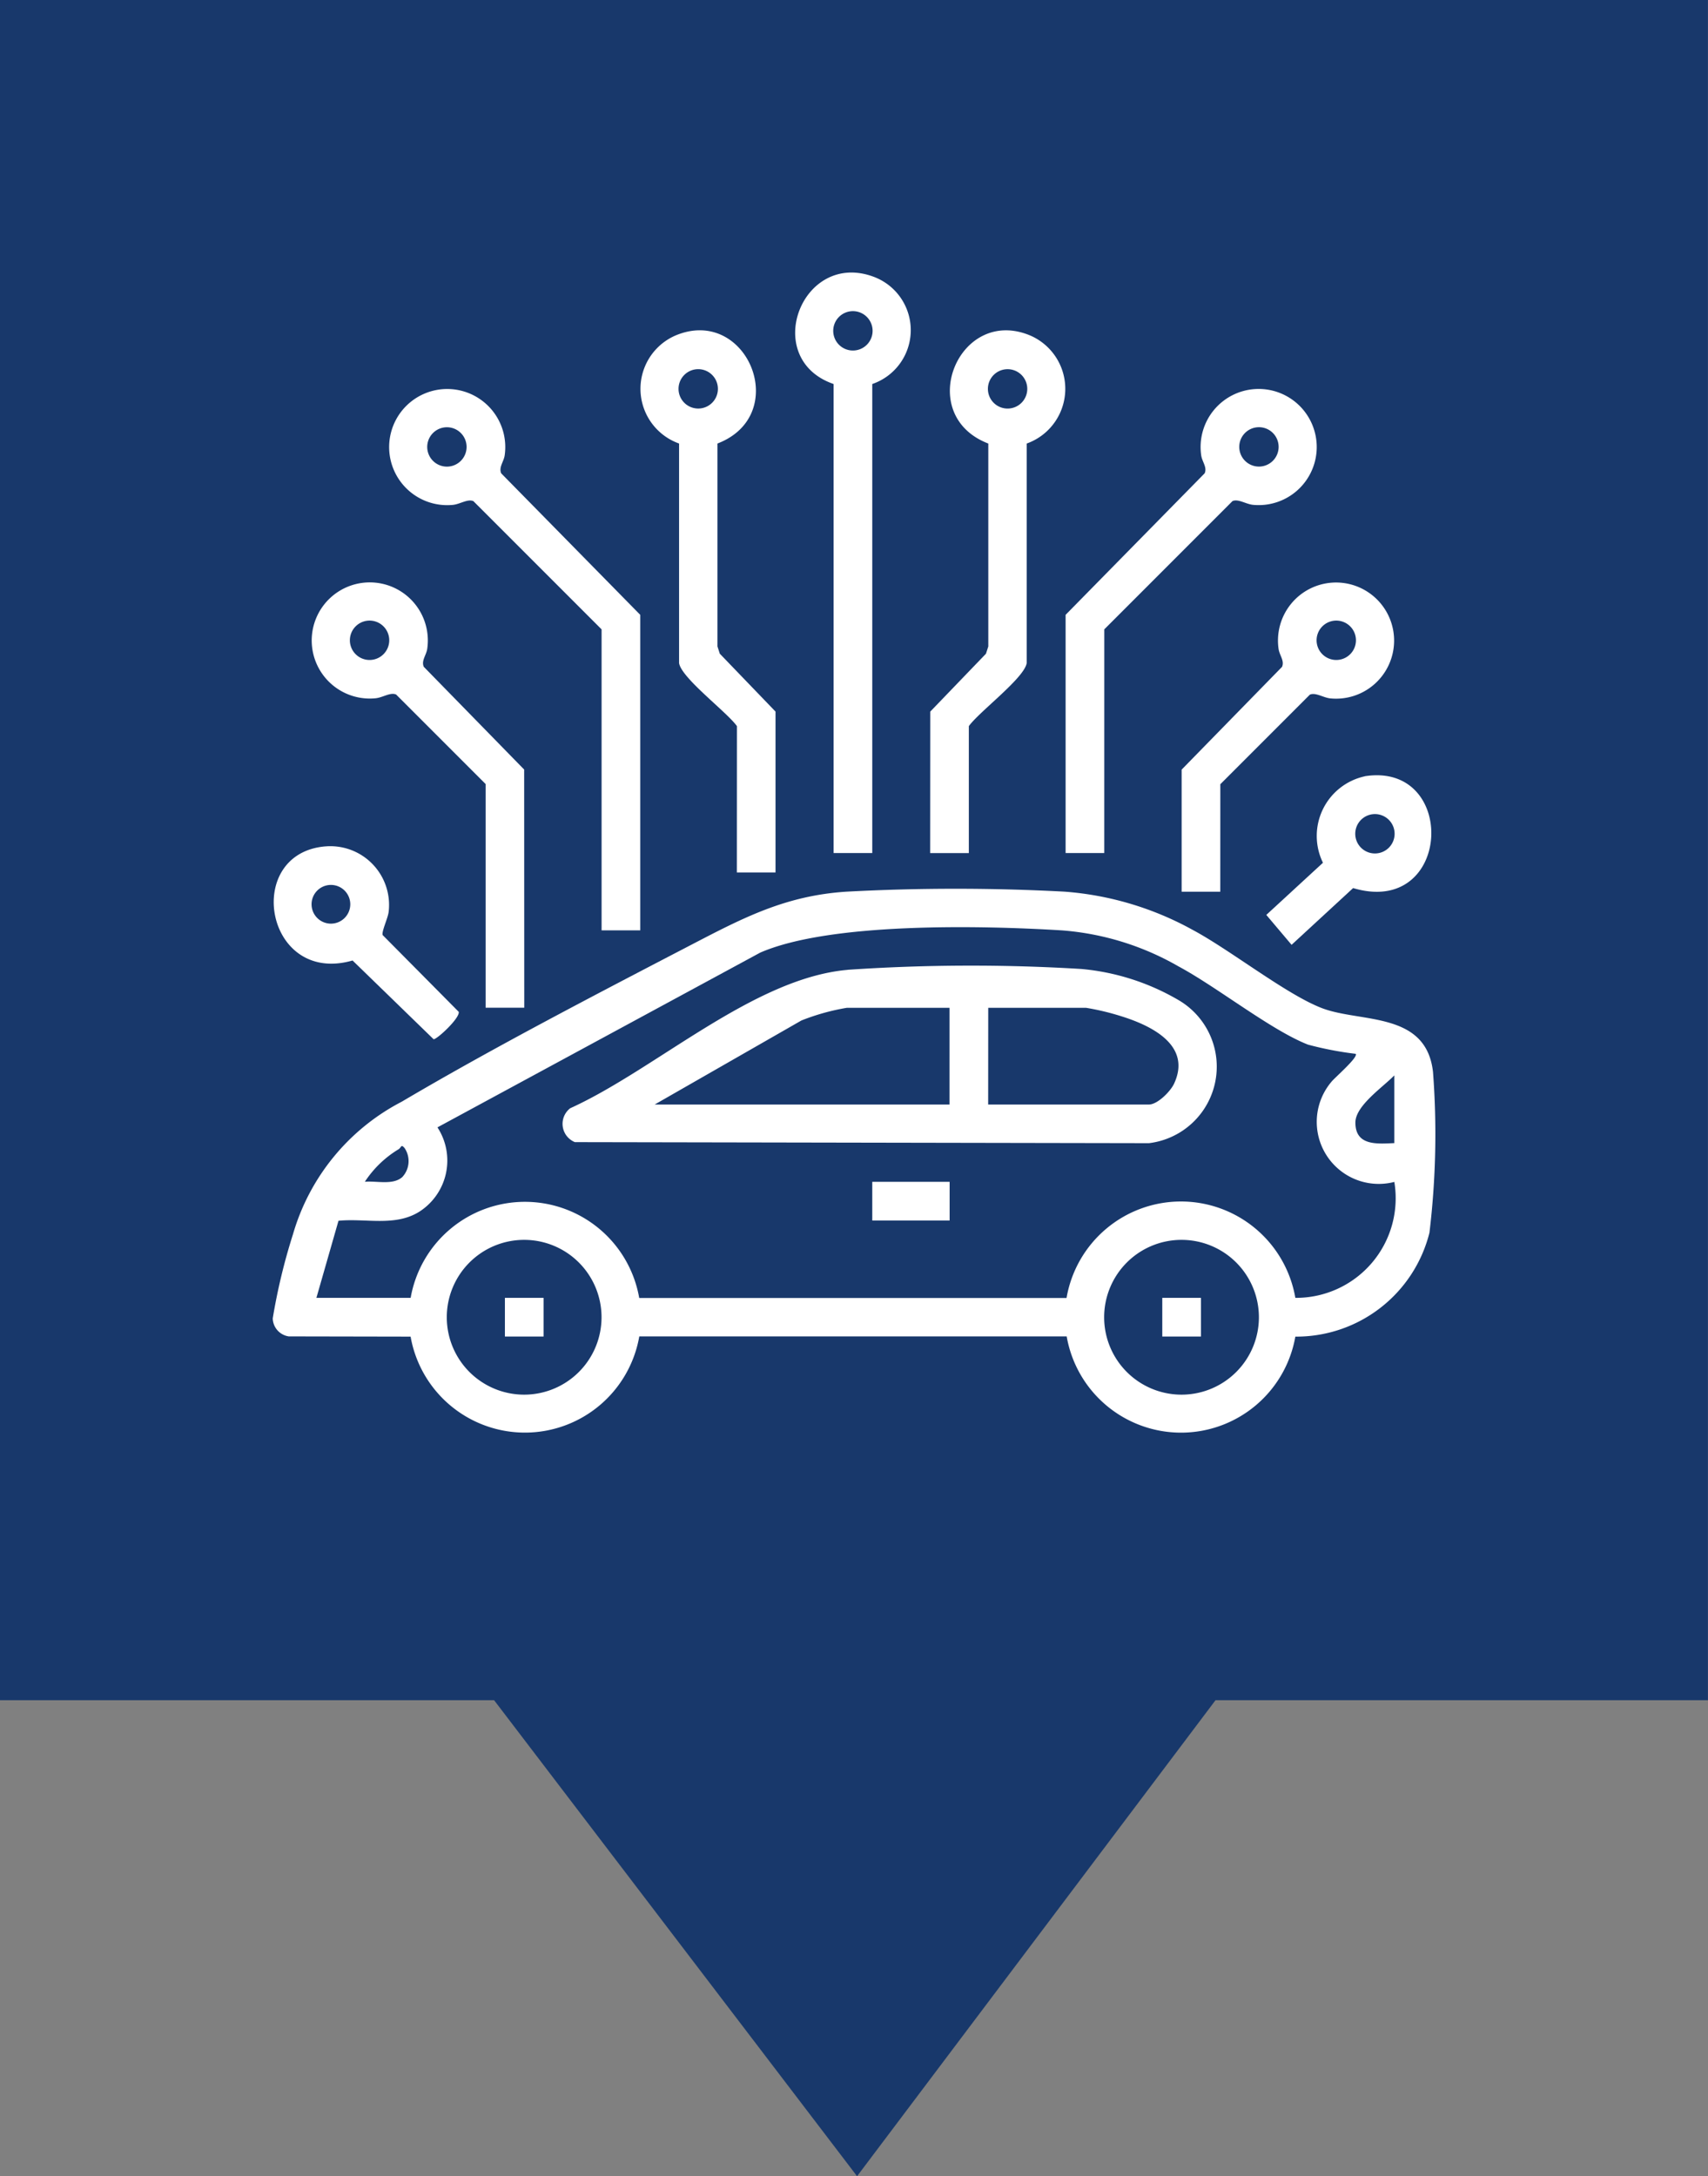 <svg xmlns="http://www.w3.org/2000/svg" xmlns:xlink="http://www.w3.org/1999/xlink" width="73.157" height="93.181" viewBox="0 0 73.157 93.181">
  <rect x="0" y="0" width="73.157" height="93.181" fill="#808080" stroke="none"/>
  <defs>
    <clipPath id="clip-path">
      <rect id="Rectangle_32" data-name="Rectangle 32" width="49.793" height="49.673" fill="#fff"/>
    </clipPath>
  </defs>
  <g id="otomotiv" transform="translate(-1197 -3245.819)">
    <path id="Path_70" data-name="Path 70" d="M-2105.5,3980.362h73.157v72.8h-21.091l-15.353,20.382-15.547-20.382H-2105.5Z" transform="translate(3302.497 -734.543)" fill="#18386b"/>
    <g id="Group_43" data-name="Group 43" transform="translate(1208.682 3257.489)">
      <g id="Group_42" data-name="Group 42" clip-path="url(#clip-path)">
        <path id="Path_81" data-name="Path 81" d="M43.8,209.96a4.971,4.971,0,0,1-9.794-.01H15.7a4.972,4.972,0,0,1-9.795.01L.685,209.95A.8.8,0,0,1,0,209.179a25.549,25.549,0,0,1,.864-3.592A9.309,9.309,0,0,1,5.527,199.9c3.918-2.314,8.367-4.619,12.422-6.729,2.228-1.159,4.04-2.1,6.639-2.264a87.8,87.8,0,0,1,9.325,0,13.416,13.416,0,0,1,5.5,1.643c1.605.857,4.031,2.783,5.549,3.353,1.652.621,4.44.129,4.734,2.72a35.267,35.267,0,0,1-.152,6.888A5.879,5.879,0,0,1,43.8,209.96M1.87,208.3H5.907a4.969,4.969,0,0,1,9.79.006H34A4.972,4.972,0,0,1,43.8,208.3a4.265,4.265,0,0,0,4.24-4.964,2.656,2.656,0,0,1-2.689-4.293c.124-.16,1.169-1.061,1.032-1.192a14.562,14.562,0,0,1-2.04-.393c-1.582-.618-3.9-2.469-5.55-3.352a11.794,11.794,0,0,0-4.982-1.54c-3.392-.21-9.913-.359-12.93.951L7.055,201a2.6,2.6,0,0,1-.76,3.6c-1.042.667-2.317.283-3.479.4Zm46.168-6.625v-2.9c-.48.5-1.666,1.294-1.666,2.019,0,1,.917.914,1.666.88M3.94,203.33c.5-.049,1.2.157,1.607-.2a1,1,0,0,0,.1-1.244c-.158-.182-.129-.032-.257.051a4.518,4.518,0,0,0-1.45,1.4m10.143,5.794a3.314,3.314,0,1,0-3.314,3.314,3.315,3.315,0,0,0,3.314-3.314m28.156,0a3.314,3.314,0,1,0-3.314,3.314,3.314,3.314,0,0,0,3.314-3.314" transform="translate(0 -164.398)" fill="#fff"/>
        <path id="Path_82" data-name="Path 82" d="M46.763,59.188H45.106V46.3l-5.49-5.49c-.243-.109-.57.128-.875.159a2.487,2.487,0,1,1,2.216-2.131c-.034.276-.266.516-.15.781l5.956,6.06Zm-7.439-20.7a.843.843,0,1,0-.843.843.843.843,0,0,0,.843-.843" transform="translate(-31.021 -31.021)" fill="#fff"/>
        <path id="Path_83" data-name="Path 83" d="M165.094,4.773V24.855h-1.656V4.773C160.3,3.691,162.077-.991,165.175.189a2.438,2.438,0,0,1-.081,4.584m.014-2.277a.843.843,0,1,0-.843.843.843.843,0,0,0,.843-.843" transform="translate(-139.415 0)" fill="#fff"/>
        <path id="Path_84" data-name="Path 84" d="M118.015,34.834c-.446-.619-2.377-2.056-2.478-2.7v-9.4a2.487,2.487,0,0,1-.164-4.621c3.072-1.305,5.012,3.39,1.808,4.621v8.688l.1.311,2.387,2.479V41.1h-1.656ZM117.2,20.393a.843.843,0,1,0-.843.843.843.843,0,0,0,.843-.843" transform="translate(-98.133 -15.413)" fill="#fff"/>
        <path id="Path_85" data-name="Path 85" d="M203.651,34.213l2.386-2.479.1-.311V22.735c-3.2-1.231-1.265-5.926,1.808-4.621a2.487,2.487,0,0,1-.164,4.621v9.4c-.1.642-2.032,2.078-2.478,2.7v5.435h-1.656Zm4.155-13.819a.843.843,0,1,0-.843.843.843.843,0,0,0,.843-.843" transform="translate(-175.488 -15.413)" fill="#fff"/>
        <path id="Path_86" data-name="Path 86" d="M247.225,55.876h-1.656v-10.2l5.956-6.06c.116-.264-.116-.5-.15-.781a2.487,2.487,0,1,1,2.216,2.131c-.3-.031-.633-.268-.875-.159l-5.49,5.49Zm7.468-17.391a.843.843,0,1,0-.843.843.843.843,0,0,0,.843-.843" transform="translate(-211.609 -31.02)" fill="#fff"/>
        <path id="Path_87" data-name="Path 87" d="M21.154,114.1H19.5v-9.575l-3.834-3.834c-.243-.109-.57.128-.875.159A2.487,2.487,0,1,1,17,98.722c-.034.276-.266.516-.15.781l4.3,4.4ZM15.371,98.368a.843.843,0,1,0-.843.843.843.843,0,0,0,.843-.843" transform="translate(-10.381 -82.622)" fill="#fff"/>
        <path id="Path_88" data-name="Path 88" d="M283.155,109.134H281.5v-5.228l4.3-4.4c.116-.264-.116-.5-.15-.781a2.487,2.487,0,1,1,2.216,2.131c-.3-.031-.633-.268-.875-.159l-3.834,3.834Zm5.811-10.766a.843.843,0,1,0-.843.843.843.843,0,0,0,.843-.843" transform="translate(-242.57 -82.622)" fill="#fff"/>
        <path id="Path_89" data-name="Path 89" d="M2.523,177.621a2.515,2.515,0,0,1,2.7,2.809c-.03.261-.317.861-.253.991l3.256,3.285c.051.268-.922,1.173-1.076,1.173l-3.472-3.372c-3.756,1.077-4.714-4.6-1.154-4.887M3.58,180.1a.829.829,0,1,0-.829.829.829.829,0,0,0,.829-.829" transform="translate(-0.259 -153.05)" fill="#fff"/>
        <path id="Path_90" data-name="Path 90" d="M311.943,155.695c4.009-.635,3.753,6.053-.494,4.788l-2.636,2.43-1.083-1.281,2.427-2.233a2.613,2.613,0,0,1,1.785-3.7m1.284,2.459a.843.843,0,1,0-.843.843.843.843,0,0,0,.843-.843" transform="translate(-265.174 -134.127)" fill="#fff"/>
        <path id="Path_91" data-name="Path 91" d="M101.994,214.776a78.241,78.241,0,0,1,10.014-.035,10.014,10.014,0,0,1,4.156,1.33A3.3,3.3,0,0,1,114.9,222.2l-24.589-.045a.845.845,0,0,1-.2-1.45c3.663-1.661,7.832-5.568,11.879-5.926m4.368,1.625h-4.4a9.548,9.548,0,0,0-1.942.542l-6.287,3.6h12.629Zm1.656,4.141H114.9c.365,0,.919-.556,1.076-.891.751-1.607-.893-2.452-2.185-2.865a10.891,10.891,0,0,0-1.582-.385h-4.192Z" transform="translate(-77.371 -184.921)" fill="#fff"/>
        <rect id="Rectangle_29" data-name="Rectangle 29" width="3.313" height="1.656" transform="translate(25.679 38.934)" fill="#fff"/>
        <rect id="Rectangle_30" data-name="Rectangle 30" width="1.656" height="1.656" transform="translate(9.944 43.902)" fill="#fff"/>
        <rect id="Rectangle_31" data-name="Rectangle 31" width="1.656" height="1.656" transform="translate(38.101 43.902)" fill="#fff"/>
      </g>
    </g>
  </g>
</svg>
